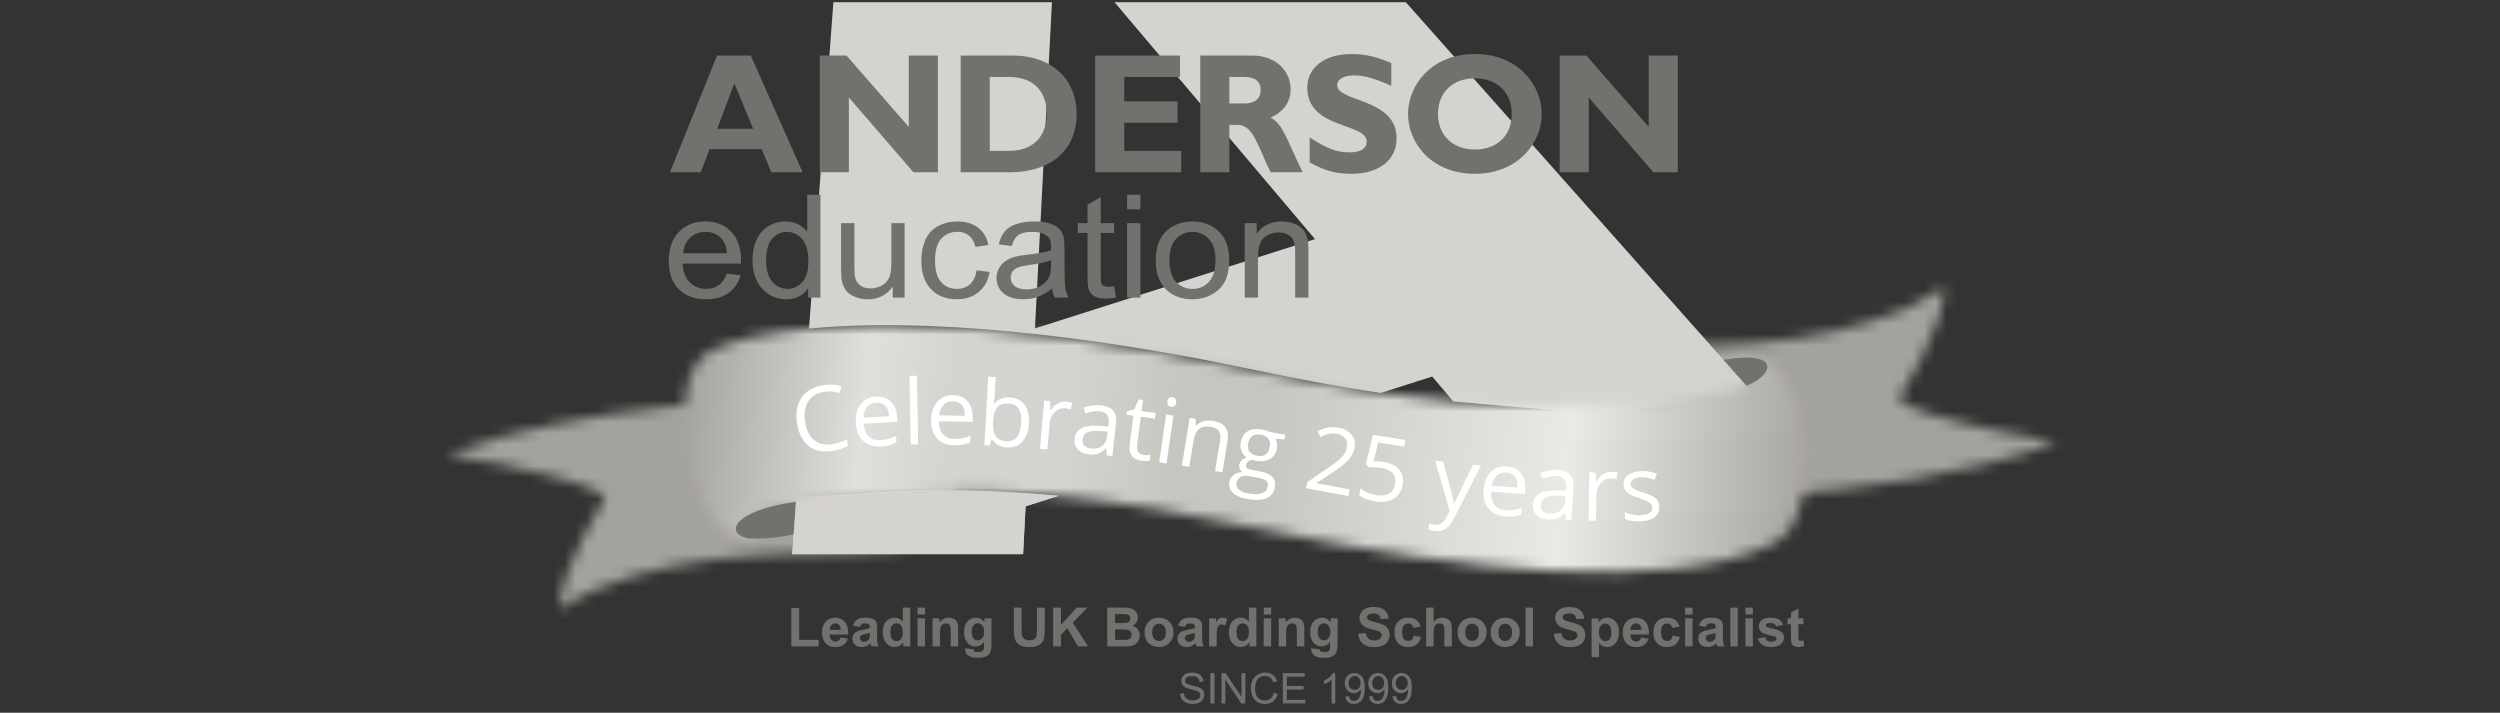 <svg width="228" height="65" viewBox="0 0 228 65" fill="none" xmlns="http://www.w3.org/2000/svg">
<rect x="0" y="0" width="228" height="65" fill="#333333" stroke="none"/>
<mask id="mask0_982_33320" style="mask-type:luminance" maskUnits="userSpaceOnUse" x="140" y="26" width="48" height="20">
<path d="M151.103 31.386C144.658 30.936 140.912 32.146 140.965 34.93C141.017 37.715 141.556 43.427 147.359 45.495C147.359 45.495 171.089 46.433 187.593 40.332C172.414 37.696 173.212 36.223 173.212 36.223C173.212 36.223 177.322 29.879 177.305 26.214C169.586 31.421 156.919 31.789 151.105 31.384" fill="white"/>
</mask>
<g mask="url(#mask0_982_33320)">
<path d="M135.102 27.418L184.818 17.138L193.404 45.233L143.688 55.515L135.102 27.418Z" fill="#A4A29C"/>
</g>
<mask id="mask1_982_33320" style="mask-type:luminance" maskUnits="userSpaceOnUse" x="40" y="36" width="48" height="20">
<path d="M40.773 41.425C55.952 44.061 55.153 45.534 55.153 45.534C55.153 45.534 51.044 51.878 51.061 55.543C58.779 50.336 71.69 50.513 77.293 50.39C83.752 50.249 87.452 49.612 87.399 46.827C87.347 44.042 86.808 38.33 81.004 36.263C81.004 36.263 79.691 36.21 77.468 36.21C70.241 36.21 53.392 36.758 40.77 41.425" fill="white"/>
</mask>
<g mask="url(#mask1_982_33320)">
<path d="M35.602 37.205L85.054 27.706L92.622 54.551L43.17 64.049L35.602 37.205Z" fill="#A4A29C"/>
</g>
<path d="M159.276 35.174L128.209 0.2H101.644L119.927 21.808L94.388 29.954L95.939 0.2H76.005L73.781 29.972C84.372 28.913 99.257 30.57 113.208 33.489C117.947 34.481 122.06 35.267 125.931 35.835L130.622 34.34L132.539 36.608C137.883 37.056 143.258 37.802 149.685 37.293C155.329 36.846 158.873 36.502 159.941 35.926L159.274 35.176L159.276 35.174Z" fill="#D4D3CF"/>
<path d="M78.77 45.01C76.129 45.22 74.113 45.144 72.616 45.4L72.59 45.763C72.677 45.751 72.766 45.74 72.855 45.729C78.642 45.023 84.562 44.858 87.269 44.832C87.52 45.645 87.743 47.812 86.669 48.701C86.669 48.701 88.541 46.519 85.147 46.089C81.109 45.579 76.89 47.821 72.376 48.74L72.246 50.538H93.303L93.531 46.171L96.533 45.214C90.945 44.704 85.482 44.477 78.77 45.01Z" fill="#D9CDDD"/>
<mask id="mask2_982_33320" style="mask-type:luminance" maskUnits="userSpaceOnUse" x="62" y="29" width="103" height="24">
<path d="M73.784 29.973C69.882 30.363 67.247 30.825 64.775 32.025C62.479 33.381 62.559 36.142 62.486 36.931C61.974 42.478 64.452 47.332 66.467 48.636C67.052 49.016 68.42 49.211 69.005 49.112L69.04 47.949C68.264 47.366 68.717 46.599 72.594 45.935C74.089 45.679 76.095 45.438 78.739 45.23C85.453 44.698 90.951 44.706 96.539 45.217C102.201 45.733 107.954 46.766 115.156 48.272C133.898 52.194 152.012 53.961 161.223 49.816C161.689 49.606 162.967 49.038 163.641 47.553C166.023 43.088 165.222 30.457 157.342 32.96L157.466 33.101C159.032 33.446 160.476 34.171 159.084 34.921L159.304 35.169C157.918 35.65 155.196 36.096 149.629 36.538C143.203 37.047 137.889 37.06 132.546 36.614C130.374 36.432 128.197 36.173 125.938 35.843C122.067 35.274 117.954 34.489 113.215 33.497C102.142 31.18 90.479 29.659 80.846 29.659C78.34 29.659 75.973 29.761 73.788 29.98" fill="white"/>
</mask>
<g mask="url(#mask2_982_33320)">
<path d="M63.073 19.016L59.488 53.703L164.921 64.599L168.506 29.912L63.073 19.016Z" fill="url(#paint0_linear_982_33320)"/>
</g>
<path d="M75.168 35.735C74.517 35.832 74.036 36.12 73.724 36.601C73.41 37.082 73.31 37.693 73.418 38.435C73.531 39.196 73.798 39.759 74.222 40.12C74.645 40.482 75.194 40.614 75.864 40.513C76.276 40.452 76.735 40.311 77.243 40.086L77.33 40.679C76.942 40.89 76.447 41.041 75.847 41.13C74.976 41.258 74.266 41.097 73.717 40.647C73.167 40.197 72.821 39.492 72.68 38.533C72.591 37.933 72.628 37.391 72.79 36.906C72.951 36.421 73.228 36.025 73.622 35.717C74.016 35.408 74.504 35.212 75.086 35.126C75.706 35.035 76.263 35.067 76.76 35.221L76.555 35.845C76.078 35.704 75.615 35.667 75.168 35.732" fill="white"/>
<path d="M80.328 40.721C79.667 40.762 79.133 40.595 78.727 40.222C78.32 39.848 78.097 39.31 78.054 38.605C78.011 37.896 78.155 37.322 78.483 36.882C78.812 36.443 79.277 36.205 79.875 36.168C80.436 36.135 80.889 36.289 81.238 36.633C81.588 36.976 81.779 37.444 81.814 38.039L81.84 38.461L78.76 38.646C78.805 39.163 78.961 39.547 79.228 39.8C79.496 40.053 79.858 40.166 80.315 40.138C80.796 40.108 81.266 39.98 81.725 39.754L81.76 40.348C81.528 40.465 81.305 40.55 81.095 40.608C80.885 40.666 80.629 40.703 80.326 40.721M79.903 36.726C79.544 36.748 79.264 36.88 79.065 37.123C78.866 37.367 78.758 37.693 78.745 38.102L81.082 37.961C81.056 37.541 80.943 37.223 80.739 37.012C80.534 36.8 80.256 36.705 79.903 36.726Z" fill="white"/>
<path d="M83.623 34.263L82.945 34.275L83.057 40.536L83.735 40.524L83.623 34.263Z" fill="white"/>
<path d="M87.022 40.612C86.36 40.601 85.84 40.394 85.465 39.989C85.09 39.586 84.906 39.031 84.919 38.325C84.93 37.614 85.117 37.053 85.48 36.64C85.842 36.228 86.323 36.027 86.923 36.036C87.484 36.046 87.924 36.235 88.246 36.603C88.567 36.973 88.721 37.454 88.712 38.05L88.704 38.472L85.619 38.42C85.624 38.938 85.751 39.334 85.998 39.605C86.245 39.878 86.598 40.017 87.055 40.025C87.538 40.032 88.015 39.941 88.491 39.752L88.482 40.348C88.24 40.446 88.012 40.515 87.798 40.556C87.582 40.597 87.324 40.615 87.023 40.61M86.904 36.597C86.544 36.592 86.256 36.701 86.039 36.93C85.821 37.157 85.689 37.474 85.645 37.881L87.986 37.92C87.993 37.498 87.902 37.175 87.716 36.947C87.529 36.72 87.259 36.603 86.904 36.597Z" fill="white"/>
<path d="M92.107 36.248C92.694 36.282 93.139 36.506 93.442 36.919C93.745 37.333 93.875 37.901 93.834 38.624C93.793 39.347 93.597 39.9 93.245 40.281C92.894 40.662 92.428 40.837 91.847 40.803C91.555 40.786 91.293 40.718 91.059 40.599C90.825 40.48 90.632 40.305 90.481 40.075L90.433 40.071L90.258 40.63L89.773 40.602L90.132 34.35L90.81 34.389L90.723 35.908C90.702 36.248 90.674 36.553 90.637 36.822H90.671C91.011 36.402 91.492 36.209 92.112 36.246M91.977 36.8C91.514 36.774 91.174 36.885 90.955 37.134C90.736 37.383 90.609 37.818 90.574 38.437C90.539 39.055 90.619 39.505 90.812 39.783C91.007 40.062 91.334 40.214 91.796 40.24C92.213 40.264 92.532 40.133 92.753 39.846C92.974 39.559 93.1 39.137 93.132 38.576C93.165 38.002 93.088 37.569 92.9 37.275C92.712 36.982 92.404 36.824 91.978 36.8" fill="white"/>
<path d="M97.268 36.633C97.467 36.649 97.643 36.681 97.797 36.727L97.651 37.337C97.469 37.281 97.309 37.246 97.168 37.234C96.807 37.203 96.486 37.32 96.204 37.587C95.921 37.853 95.763 38.202 95.724 38.633L95.52 40.991L94.844 40.931L95.225 36.536L95.782 36.584L95.789 37.405L95.823 37.409C96.012 37.138 96.231 36.934 96.478 36.8C96.726 36.664 96.989 36.61 97.268 36.635" fill="white"/>
<path d="M100.951 41.539L100.886 40.9L100.852 40.896C100.599 41.147 100.358 41.306 100.126 41.381C99.894 41.453 99.613 41.472 99.282 41.435C98.84 41.386 98.508 41.234 98.281 40.983C98.056 40.731 97.965 40.398 98.012 39.986C98.11 39.1 98.881 38.717 100.323 38.834L101.081 38.893L101.11 38.622C101.149 38.279 101.101 38.017 100.969 37.834C100.837 37.654 100.607 37.545 100.276 37.508C99.905 37.467 99.474 37.532 98.98 37.703L98.829 37.171C99.061 37.078 99.312 37.013 99.582 36.976C99.851 36.939 100.117 36.934 100.378 36.963C100.91 37.023 101.289 37.182 101.519 37.443C101.749 37.703 101.835 38.089 101.779 38.602L101.447 41.594L100.947 41.539H100.951ZM99.481 40.901C99.901 40.948 100.243 40.872 100.508 40.671C100.774 40.471 100.928 40.168 100.975 39.759L101.019 39.363L100.341 39.317C99.803 39.276 99.407 39.315 99.154 39.434C98.902 39.553 98.757 39.767 98.723 40.073C98.697 40.313 98.749 40.504 98.883 40.645C99.017 40.786 99.216 40.872 99.481 40.901Z" fill="white"/>
<path d="M104.306 41.492C104.425 41.507 104.54 41.514 104.653 41.513C104.767 41.511 104.856 41.503 104.925 41.494L104.858 42.001C104.78 42.025 104.668 42.04 104.525 42.044C104.38 42.048 104.252 42.044 104.137 42.027C103.279 41.914 102.907 41.41 103.026 40.521L103.37 37.918L102.734 37.834L102.777 37.515L103.45 37.324L103.856 36.428L104.245 36.48L104.111 37.495L105.4 37.665L105.331 38.18L104.044 38.009L103.702 40.582C103.667 40.846 103.702 41.056 103.812 41.214C103.92 41.371 104.085 41.464 104.306 41.494" fill="white"/>
<path d="M106.385 42.265L105.715 42.167L106.35 37.801L107.021 37.9L106.385 42.265ZM106.467 36.61C106.489 36.46 106.543 36.354 106.629 36.294C106.714 36.235 106.815 36.213 106.928 36.23C107.036 36.244 107.123 36.294 107.192 36.378C107.259 36.462 107.283 36.577 107.26 36.725C107.238 36.874 107.184 36.98 107.095 37.041C107.006 37.103 106.907 37.125 106.8 37.11C106.686 37.093 106.597 37.043 106.532 36.96C106.467 36.876 106.445 36.759 106.467 36.61Z" fill="white"/>
<path d="M110.811 42.964L111.274 40.147C111.332 39.792 111.294 39.514 111.159 39.313C111.023 39.111 110.782 38.983 110.433 38.925C109.97 38.849 109.611 38.917 109.355 39.127C109.099 39.339 108.926 39.727 108.833 40.294L108.458 42.577L107.789 42.468L108.502 38.115L109.047 38.204L109.058 38.817L109.089 38.823C109.262 38.631 109.481 38.496 109.747 38.42C110.015 38.342 110.299 38.329 110.603 38.379C111.137 38.466 111.516 38.657 111.742 38.955C111.969 39.252 112.038 39.677 111.947 40.235L111.48 43.075L110.811 42.965V42.964Z" fill="white"/>
<path d="M117.234 39.653L117.156 40.069L116.322 40.012C116.38 40.118 116.424 40.251 116.456 40.411C116.487 40.571 116.485 40.745 116.45 40.931C116.37 41.357 116.16 41.667 115.817 41.866C115.475 42.065 115.046 42.115 114.533 42.018C114.401 41.994 114.28 41.96 114.169 41.918C113.857 42.012 113.68 42.172 113.638 42.395C113.615 42.514 113.649 42.611 113.736 42.687C113.825 42.763 113.989 42.822 114.23 42.867L115.009 43.014C115.486 43.103 115.833 43.27 116.051 43.517C116.27 43.762 116.344 44.074 116.272 44.452C116.183 44.931 115.917 45.261 115.479 45.44C115.04 45.618 114.446 45.637 113.697 45.497C113.121 45.39 112.698 45.2 112.425 44.931C112.151 44.661 112.053 44.334 112.124 43.948C112.174 43.684 112.302 43.473 112.508 43.313C112.716 43.153 112.982 43.068 113.305 43.056C113.203 42.986 113.123 42.889 113.065 42.77C113.01 42.651 112.993 42.521 113.021 42.38C113.051 42.222 113.119 42.092 113.227 41.988C113.335 41.886 113.493 41.797 113.697 41.721C113.487 41.585 113.331 41.394 113.229 41.145C113.127 40.896 113.103 40.63 113.156 40.344C113.246 39.869 113.459 39.531 113.796 39.328C114.134 39.126 114.566 39.074 115.098 39.172C115.328 39.215 115.531 39.28 115.705 39.367L117.227 39.653H117.234ZM112.774 44.058C112.729 44.292 112.796 44.489 112.974 44.648C113.153 44.808 113.43 44.922 113.805 44.992C114.364 45.098 114.795 45.092 115.094 44.977C115.395 44.862 115.571 44.665 115.623 44.383C115.668 44.149 115.623 43.972 115.493 43.853C115.363 43.734 115.094 43.638 114.687 43.562L113.888 43.411C113.586 43.354 113.337 43.382 113.142 43.493C112.947 43.605 112.824 43.792 112.774 44.06M113.825 40.452C113.768 40.755 113.812 41.002 113.957 41.19C114.102 41.377 114.331 41.502 114.641 41.559C115.291 41.682 115.675 41.431 115.792 40.809C115.915 40.157 115.646 39.77 114.988 39.646C114.674 39.586 114.418 39.625 114.219 39.759C114.018 39.893 113.888 40.125 113.827 40.452" fill="white"/>
<path d="M122.983 45.243L119.121 44.533L119.225 43.967L121.055 42.72C121.612 42.337 121.986 42.059 122.173 41.886C122.361 41.713 122.509 41.539 122.619 41.362C122.729 41.186 122.805 40.989 122.844 40.77C122.901 40.461 122.851 40.199 122.693 39.982C122.535 39.767 122.288 39.627 121.952 39.566C121.709 39.521 121.469 39.518 121.237 39.557C121.005 39.596 120.734 39.694 120.429 39.854L120.158 39.341C120.78 38.997 121.412 38.884 122.049 39.001C122.6 39.103 123.007 39.321 123.269 39.657C123.531 39.993 123.62 40.396 123.533 40.866C123.466 41.232 123.293 41.576 123.018 41.897C122.744 42.219 122.268 42.599 121.594 43.043L120.08 44.047L120.074 44.078L123.096 44.634L122.985 45.243H122.983Z" fill="white"/>
<path d="M126.209 42.133C126.829 42.233 127.296 42.462 127.602 42.822C127.911 43.183 128.022 43.627 127.937 44.154C127.84 44.756 127.571 45.196 127.127 45.475C126.683 45.754 126.12 45.839 125.436 45.73C124.771 45.624 124.281 45.438 123.965 45.172L124.067 44.537C124.236 44.686 124.455 44.818 124.725 44.929C124.994 45.04 125.263 45.118 125.536 45.163C126.01 45.239 126.395 45.187 126.694 45.011C126.991 44.832 127.173 44.535 127.24 44.119C127.37 43.307 126.93 42.822 125.921 42.661C125.665 42.62 125.317 42.603 124.877 42.612L124.565 42.337L125.222 39.655L128.156 40.125L128.059 40.733L125.698 40.355L125.269 42.075C125.588 42.064 125.901 42.083 126.207 42.131" fill="white"/>
<path d="M130.89 42.007L131.613 42.083L132.323 44.687C132.477 45.282 132.566 45.707 132.59 45.967L132.622 45.971C132.672 45.839 132.77 45.614 132.917 45.297C133.064 44.979 133.539 44.004 134.342 42.373L135.065 42.449L132.622 47.242C132.38 47.715 132.122 48.042 131.845 48.223C131.57 48.403 131.249 48.473 130.879 48.434C130.673 48.412 130.472 48.367 130.277 48.302L130.333 47.769C130.478 47.818 130.643 47.851 130.827 47.87C131.29 47.918 131.648 47.697 131.901 47.206L132.215 46.608L130.885 42.007H130.89Z" fill="white"/>
<path d="M137.27 47.1C136.611 47.05 136.104 46.814 135.753 46.389C135.401 45.964 135.251 45.401 135.303 44.697C135.357 43.987 135.576 43.437 135.962 43.047C136.349 42.657 136.841 42.484 137.437 42.529C137.997 42.572 138.426 42.785 138.725 43.173C139.024 43.56 139.15 44.05 139.106 44.645L139.074 45.066L135.998 44.836C135.972 45.354 136.076 45.756 136.306 46.042C136.536 46.328 136.882 46.489 137.337 46.523C137.818 46.558 138.301 46.495 138.786 46.333L138.742 46.928C138.494 47.011 138.262 47.067 138.047 47.095C137.829 47.123 137.571 47.127 137.27 47.102M137.389 43.086C137.031 43.058 136.735 43.153 136.505 43.367C136.275 43.58 136.124 43.891 136.055 44.294L138.39 44.468C138.422 44.048 138.351 43.72 138.177 43.482C138.004 43.244 137.74 43.112 137.387 43.086" fill="white"/>
<path d="M142.816 47.401L142.719 46.766H142.686C142.446 47.026 142.212 47.201 141.985 47.285C141.759 47.368 141.478 47.401 141.146 47.381C140.702 47.355 140.362 47.221 140.124 46.982C139.886 46.742 139.779 46.413 139.805 45.999C139.858 45.109 140.607 44.688 142.054 44.73L142.814 44.751L142.831 44.478C142.851 44.132 142.792 43.872 142.651 43.699C142.509 43.525 142.273 43.428 141.941 43.409C141.567 43.387 141.14 43.474 140.655 43.671L140.477 43.149C140.704 43.045 140.951 42.967 141.218 42.915C141.484 42.863 141.75 42.846 142.013 42.861C142.546 42.893 142.935 43.034 143.178 43.281C143.421 43.53 143.527 43.911 143.496 44.425L143.316 47.431L142.814 47.401H142.816ZM141.315 46.839C141.737 46.865 142.075 46.77 142.329 46.556C142.584 46.343 142.723 46.031 142.747 45.622L142.771 45.224L142.093 45.211C141.554 45.198 141.161 45.258 140.914 45.39C140.667 45.522 140.535 45.741 140.516 46.049C140.501 46.291 140.564 46.478 140.706 46.612C140.847 46.748 141.049 46.822 141.317 46.839" fill="white"/>
<path d="M146.985 43.027C147.184 43.031 147.362 43.049 147.52 43.084L147.416 43.703C147.232 43.66 147.069 43.636 146.928 43.634C146.565 43.629 146.253 43.768 145.991 44.054C145.729 44.34 145.594 44.699 145.588 45.13L145.549 47.496L144.871 47.485L144.944 43.075L145.503 43.084L145.568 43.902H145.601C145.772 43.617 145.976 43.4 146.212 43.248C146.448 43.096 146.708 43.023 146.989 43.027" fill="white"/>
<path d="M151.326 46.192C151.343 46.603 151.2 46.924 150.899 47.16C150.598 47.396 150.167 47.524 149.606 47.546C149.011 47.571 148.545 47.496 148.207 47.325L148.183 46.707C148.402 46.805 148.636 46.881 148.885 46.932C149.134 46.984 149.372 47.004 149.602 46.995C149.955 46.98 150.226 46.915 150.412 46.794C150.598 46.675 150.687 46.502 150.678 46.274C150.67 46.103 150.589 45.958 150.432 45.843C150.276 45.728 149.975 45.594 149.532 45.445C149.108 45.31 148.807 45.187 148.627 45.081C148.447 44.974 148.311 44.851 148.22 44.71C148.129 44.569 148.079 44.398 148.071 44.195C148.057 43.837 148.194 43.547 148.482 43.328C148.77 43.108 149.173 42.988 149.691 42.967C150.172 42.949 150.648 43.025 151.116 43.2L150.897 43.751C150.44 43.588 150.029 43.512 149.665 43.526C149.344 43.539 149.104 43.599 148.945 43.705C148.785 43.811 148.709 43.95 148.716 44.125C148.722 44.243 148.755 44.342 148.82 44.422C148.885 44.502 148.987 44.578 149.125 44.647C149.264 44.715 149.53 44.814 149.922 44.94C150.46 45.109 150.826 45.288 151.021 45.471C151.215 45.657 151.319 45.897 151.33 46.188" fill="white"/>
<path d="M157.18 32.812L159.279 35.175C161.744 34.225 162.546 31.922 157.18 32.812Z" fill="#73716D"/>
<path d="M68.308 49.107C69.692 49.17 71.048 49.012 72.378 48.743L72.592 45.765C66.874 46.525 65.962 48.706 68.308 49.107Z" fill="#73716D"/>
<path d="M87.275 44.84C87.275 44.84 87.275 44.834 87.273 44.832C84.566 44.858 78.648 45.024 72.859 45.73C72.77 45.741 72.681 45.752 72.594 45.763L72.38 48.741V48.746L72.25 50.545H93.306L93.535 46.177L96.537 45.221C93.494 44.942 90.475 44.814 87.275 44.84Z" fill="#D4D3CF"/>
<path d="M72.172 58.953V55.443H72.885V58.356H74.661V58.953H72.172Z" fill="#73716D"/>
<path d="M76.65 58.137L77.326 58.25C77.239 58.497 77.101 58.687 76.916 58.817C76.728 58.947 76.494 59.012 76.212 59.012C75.766 59.012 75.437 58.867 75.221 58.575C75.052 58.341 74.969 58.048 74.969 57.693C74.969 57.267 75.08 56.935 75.301 56.695C75.522 56.456 75.805 56.335 76.143 56.335C76.524 56.335 76.825 56.461 77.046 56.712C77.267 56.963 77.371 57.349 77.361 57.869H75.663C75.669 58.07 75.723 58.226 75.827 58.339C75.931 58.451 76.061 58.507 76.217 58.507C76.323 58.507 76.412 58.477 76.485 58.419C76.557 58.362 76.611 58.269 76.648 58.139M76.689 57.451C76.683 57.255 76.633 57.106 76.537 57.004C76.44 56.902 76.323 56.851 76.184 56.851C76.035 56.851 75.914 56.905 75.818 57.013C75.721 57.121 75.675 57.267 75.675 57.451H76.687H76.689Z" fill="#73716D"/>
<path d="M78.422 57.171L77.807 57.059C77.876 56.812 77.995 56.628 78.164 56.51C78.333 56.391 78.584 56.331 78.916 56.331C79.219 56.331 79.444 56.367 79.592 56.439C79.741 56.511 79.845 56.6 79.904 56.712C79.964 56.822 79.995 57.024 79.995 57.319L79.988 58.111C79.988 58.336 79.999 58.503 80.021 58.609C80.044 58.716 80.085 58.83 80.144 58.952H79.473C79.457 58.908 79.434 58.841 79.408 58.752C79.397 58.711 79.39 58.685 79.384 58.672C79.269 58.785 79.144 58.869 79.013 58.925C78.881 58.98 78.74 59.008 78.591 59.008C78.327 59.008 78.119 58.936 77.967 58.793C77.814 58.65 77.738 58.469 77.738 58.25C77.738 58.105 77.774 57.977 77.842 57.864C77.911 57.75 78.008 57.663 78.132 57.604C78.257 57.542 78.437 57.49 78.671 57.446C78.989 57.386 79.208 57.331 79.33 57.279V57.212C79.33 57.082 79.299 56.989 79.234 56.933C79.169 56.877 79.048 56.849 78.87 56.849C78.749 56.849 78.654 56.874 78.587 56.92C78.52 56.968 78.465 57.05 78.424 57.169M79.33 57.721C79.243 57.75 79.106 57.784 78.918 57.825C78.73 57.866 78.606 57.905 78.548 57.944C78.459 58.007 78.416 58.087 78.416 58.183C78.416 58.28 78.452 58.36 78.522 58.43C78.593 58.499 78.684 58.534 78.792 58.534C78.914 58.534 79.031 58.493 79.141 58.414C79.222 58.352 79.276 58.278 79.302 58.189C79.319 58.131 79.328 58.022 79.328 57.858V57.723L79.33 57.721Z" fill="#73716D"/>
<path d="M83.014 58.952H82.384V58.575C82.28 58.722 82.156 58.83 82.015 58.902C81.871 58.975 81.728 59.01 81.584 59.01C81.29 59.01 81.037 58.891 80.828 58.653C80.618 58.416 80.512 58.085 80.512 57.661C80.512 57.238 80.614 56.896 80.818 56.671C81.023 56.445 81.281 56.331 81.593 56.331C81.879 56.331 82.126 56.45 82.336 56.688V55.414H83.014V58.95V58.952ZM81.205 57.615C81.205 57.888 81.242 58.087 81.318 58.209C81.427 58.386 81.58 58.475 81.777 58.475C81.933 58.475 82.065 58.408 82.174 58.276C82.284 58.144 82.338 57.946 82.338 57.682C82.338 57.388 82.284 57.176 82.178 57.047C82.072 56.916 81.936 56.851 81.771 56.851C81.606 56.851 81.476 56.915 81.366 57.043C81.258 57.171 81.203 57.362 81.203 57.615" fill="#73716D"/>
<path d="M83.68 55.415H84.358V56.043H83.68V55.415ZM83.68 56.389H84.358V58.95H83.68V56.389Z" fill="#73716D"/>
<path d="M87.382 58.952H86.704V57.645C86.704 57.368 86.689 57.19 86.661 57.108C86.632 57.026 86.585 56.963 86.52 56.918C86.455 56.874 86.377 56.851 86.284 56.851C86.167 56.851 86.061 56.883 85.968 56.948C85.875 57.013 85.81 57.099 85.777 57.204C85.742 57.31 85.725 57.507 85.725 57.793V58.954H85.047V56.392H85.677V56.77C85.9 56.48 86.182 56.335 86.522 56.335C86.671 56.335 86.808 56.361 86.932 56.417C87.057 56.471 87.15 56.539 87.213 56.623C87.276 56.706 87.321 56.801 87.345 56.907C87.369 57.013 87.382 57.165 87.382 57.362V58.954V58.952Z" fill="#73716D"/>
<path d="M88.009 59.121L88.784 59.216C88.797 59.307 88.827 59.368 88.873 59.402C88.938 59.45 89.038 59.474 89.178 59.474C89.354 59.474 89.488 59.448 89.575 59.394C89.635 59.359 89.679 59.301 89.711 59.224C89.731 59.168 89.742 59.064 89.742 58.911V58.538C89.54 58.815 89.284 58.952 88.975 58.952C88.632 58.952 88.358 58.807 88.158 58.516C88 58.285 87.922 57.999 87.922 57.657C87.922 57.228 88.026 56.9 88.232 56.673C88.438 56.446 88.697 56.333 89.003 56.333C89.309 56.333 89.581 56.472 89.787 56.751V56.391H90.422V58.69C90.422 58.993 90.398 59.218 90.348 59.368C90.298 59.519 90.229 59.636 90.138 59.721C90.047 59.807 89.928 59.874 89.778 59.922C89.627 59.97 89.438 59.995 89.207 59.995C88.773 59.995 88.464 59.92 88.284 59.772C88.102 59.623 88.011 59.433 88.011 59.205C88.011 59.183 88.011 59.155 88.013 59.123M88.615 57.617C88.615 57.888 88.667 58.089 88.773 58.213C88.879 58.339 89.009 58.402 89.163 58.402C89.328 58.402 89.467 58.337 89.583 58.207C89.696 58.077 89.754 57.886 89.754 57.632C89.754 57.377 89.7 57.169 89.59 57.041C89.48 56.913 89.343 56.848 89.176 56.848C89.009 56.848 88.879 56.911 88.775 57.037C88.669 57.163 88.617 57.357 88.617 57.615" fill="#73716D"/>
<path d="M92.463 55.415H93.176V57.331C93.176 57.635 93.185 57.832 93.202 57.921C93.232 58.066 93.306 58.181 93.421 58.271C93.537 58.358 93.694 58.403 93.893 58.403C94.092 58.403 94.248 58.362 94.352 58.278C94.454 58.194 94.517 58.094 94.538 57.973C94.558 57.853 94.569 57.652 94.569 57.373V55.417H95.283V57.275C95.283 57.7 95.264 57.999 95.225 58.174C95.186 58.349 95.115 58.497 95.011 58.618C94.907 58.739 94.768 58.835 94.595 58.906C94.421 58.978 94.194 59.014 93.915 59.014C93.577 59.014 93.321 58.975 93.146 58.897C92.972 58.819 92.834 58.717 92.732 58.592C92.63 58.468 92.565 58.337 92.531 58.2C92.485 57.998 92.461 57.699 92.461 57.303V55.415H92.463Z" fill="#73716D"/>
<path d="M96.047 58.952V55.415H96.76V56.985L98.204 55.415H99.164L97.832 56.792L99.237 58.952H98.313L97.34 57.292L96.76 57.882V58.952H96.047Z" fill="#73716D"/>
<path d="M100.98 55.415H102.394C102.675 55.415 102.883 55.427 103.02 55.451C103.158 55.475 103.28 55.523 103.39 55.597C103.498 55.672 103.589 55.77 103.661 55.893C103.734 56.015 103.769 56.153 103.769 56.307C103.769 56.472 103.724 56.625 103.635 56.762C103.546 56.9 103.425 57.004 103.273 57.074C103.488 57.138 103.654 57.243 103.771 57.396C103.886 57.546 103.943 57.724 103.943 57.929C103.943 58.09 103.906 58.246 103.832 58.399C103.758 58.551 103.655 58.672 103.525 58.763C103.395 58.854 103.236 58.91 103.046 58.93C102.927 58.943 102.639 58.95 102.184 58.954H100.98V55.417V55.415ZM101.694 56.004V56.822H102.162C102.441 56.822 102.613 56.818 102.68 56.81C102.803 56.796 102.899 56.753 102.968 56.684C103.039 56.614 103.074 56.523 103.074 56.407C103.074 56.292 103.044 56.209 102.983 56.14C102.924 56.071 102.833 56.03 102.714 56.015C102.643 56.008 102.439 56.002 102.102 56.002H101.692L101.694 56.004ZM101.694 57.41V58.356H102.355C102.613 58.356 102.775 58.349 102.846 58.334C102.951 58.315 103.039 58.267 103.106 58.193C103.173 58.118 103.206 58.018 103.206 57.892C103.206 57.786 103.18 57.695 103.128 57.622C103.076 57.548 103.002 57.494 102.905 57.461C102.808 57.427 102.597 57.41 102.272 57.41H101.696H101.694Z" fill="#73716D"/>
<path d="M104.383 57.635C104.383 57.41 104.439 57.191 104.55 56.981C104.661 56.771 104.818 56.61 105.022 56.498C105.224 56.387 105.453 56.331 105.704 56.331C106.092 56.331 106.41 56.458 106.657 56.708C106.904 56.959 107.028 57.279 107.028 57.663C107.028 58.048 106.904 58.373 106.653 58.627C106.402 58.882 106.088 59.01 105.709 59.01C105.475 59.01 105.25 58.956 105.037 58.85C104.823 58.744 104.661 58.588 104.55 58.384C104.439 58.179 104.383 57.929 104.383 57.635ZM105.078 57.67C105.078 57.925 105.137 58.12 105.258 58.254C105.379 58.389 105.527 58.456 105.704 58.456C105.88 58.456 106.029 58.389 106.149 58.254C106.27 58.118 106.33 57.923 106.33 57.665C106.33 57.407 106.27 57.221 106.149 57.085C106.031 56.95 105.882 56.883 105.704 56.883C105.525 56.883 105.379 56.95 105.258 57.085C105.137 57.221 105.078 57.414 105.078 57.669" fill="#73716D"/>
<path d="M108.066 57.171L107.452 57.059C107.52 56.812 107.639 56.628 107.808 56.51C107.977 56.391 108.228 56.331 108.561 56.331C108.863 56.331 109.088 56.367 109.237 56.439C109.385 56.511 109.489 56.6 109.549 56.712C109.608 56.822 109.64 57.024 109.64 57.319L109.632 58.111C109.632 58.336 109.644 58.503 109.666 58.609C109.688 58.716 109.729 58.83 109.788 58.952H109.118C109.101 58.908 109.079 58.841 109.053 58.752C109.042 58.711 109.034 58.685 109.029 58.672C108.914 58.785 108.789 58.869 108.657 58.925C108.525 58.98 108.384 59.008 108.235 59.008C107.972 59.008 107.764 58.936 107.611 58.793C107.459 58.65 107.383 58.469 107.383 58.25C107.383 58.105 107.418 57.977 107.487 57.864C107.556 57.75 107.652 57.663 107.777 57.604C107.901 57.542 108.081 57.49 108.315 57.446C108.633 57.386 108.852 57.331 108.975 57.279V57.212C108.975 57.082 108.943 56.989 108.878 56.933C108.813 56.877 108.692 56.849 108.514 56.849C108.393 56.849 108.299 56.874 108.232 56.92C108.165 56.968 108.109 57.05 108.068 57.169M108.973 57.721C108.886 57.75 108.748 57.784 108.561 57.825C108.373 57.866 108.248 57.905 108.191 57.944C108.102 58.007 108.059 58.087 108.059 58.183C108.059 58.28 108.094 58.36 108.165 58.43C108.235 58.499 108.327 58.534 108.434 58.534C108.557 58.534 108.674 58.493 108.783 58.414C108.865 58.352 108.919 58.278 108.945 58.189C108.962 58.131 108.971 58.022 108.971 57.858V57.723L108.973 57.721Z" fill="#73716D"/>
<path d="M110.955 58.952H110.277V56.391H110.907V56.755C111.015 56.582 111.111 56.469 111.197 56.415C111.282 56.361 111.381 56.333 111.49 56.333C111.645 56.333 111.793 56.376 111.936 56.461L111.726 57.052C111.613 56.978 111.505 56.941 111.409 56.941C111.312 56.941 111.234 56.967 111.167 57.019C111.1 57.071 111.05 57.165 111.011 57.303C110.974 57.44 110.955 57.726 110.955 58.161V58.952Z" fill="#73716D"/>
<path d="M114.579 58.952H113.949V58.575C113.845 58.722 113.72 58.83 113.579 58.902C113.436 58.975 113.293 59.01 113.148 59.01C112.855 59.01 112.602 58.891 112.392 58.653C112.182 58.416 112.078 58.085 112.078 57.661C112.078 57.238 112.18 56.896 112.385 56.671C112.589 56.445 112.847 56.331 113.159 56.331C113.445 56.331 113.692 56.45 113.902 56.688V55.414H114.58V58.95L114.579 58.952ZM112.769 57.615C112.769 57.888 112.806 58.087 112.882 58.209C112.992 58.386 113.144 58.475 113.341 58.475C113.497 58.475 113.629 58.408 113.739 58.276C113.848 58.144 113.902 57.946 113.902 57.682C113.902 57.388 113.848 57.176 113.743 57.047C113.637 56.916 113.501 56.851 113.334 56.851C113.167 56.851 113.039 56.915 112.931 57.043C112.823 57.171 112.767 57.362 112.767 57.615" fill="#73716D"/>
<path d="M115.25 55.415H115.928V56.043H115.25V55.415ZM115.25 56.389H115.928V58.95H115.25V56.389Z" fill="#73716D"/>
<path d="M118.952 58.952H118.274V57.645C118.274 57.368 118.259 57.19 118.231 57.108C118.202 57.026 118.155 56.963 118.09 56.918C118.025 56.874 117.947 56.851 117.854 56.851C117.737 56.851 117.631 56.883 117.539 56.948C117.446 57.013 117.381 57.099 117.347 57.204C117.312 57.31 117.295 57.507 117.295 57.793V58.954H116.617V56.392H117.247V56.77C117.47 56.48 117.752 56.335 118.092 56.335C118.241 56.335 118.378 56.361 118.503 56.417C118.627 56.471 118.72 56.539 118.783 56.623C118.846 56.706 118.891 56.801 118.915 56.907C118.939 57.013 118.952 57.165 118.952 57.362V58.954V58.952Z" fill="#73716D"/>
<path d="M119.576 59.121L120.35 59.216C120.363 59.307 120.393 59.368 120.439 59.402C120.504 59.45 120.605 59.474 120.744 59.474C120.921 59.474 121.054 59.448 121.142 59.394C121.201 59.359 121.246 59.301 121.277 59.224C121.298 59.168 121.309 59.064 121.309 58.911V58.538C121.106 58.815 120.85 58.952 120.542 58.952C120.198 58.952 119.925 58.807 119.724 58.516C119.566 58.285 119.488 57.999 119.488 57.657C119.488 57.228 119.592 56.9 119.799 56.673C120.005 56.446 120.263 56.333 120.569 56.333C120.876 56.333 121.147 56.472 121.353 56.751V56.391H121.989V58.69C121.989 58.993 121.965 59.218 121.914 59.368C121.864 59.519 121.795 59.636 121.704 59.721C121.615 59.807 121.495 59.874 121.344 59.922C121.194 59.97 121.004 59.995 120.774 59.995C120.339 59.995 120.031 59.92 119.851 59.772C119.668 59.623 119.577 59.433 119.577 59.205C119.577 59.183 119.577 59.155 119.579 59.123M120.181 57.617C120.181 57.888 120.233 58.089 120.339 58.213C120.445 58.339 120.575 58.402 120.729 58.402C120.895 58.402 121.034 58.337 121.149 58.207C121.262 58.077 121.32 57.886 121.32 57.632C121.32 57.377 121.266 57.169 121.156 57.041C121.047 56.913 120.909 56.848 120.742 56.848C120.575 56.848 120.445 56.911 120.341 57.037C120.235 57.163 120.183 57.357 120.183 57.615" fill="#73716D"/>
<path d="M123.855 57.801L124.55 57.734C124.593 57.968 124.677 58.139 124.805 58.248C124.933 58.358 125.106 58.412 125.323 58.412C125.553 58.412 125.726 58.364 125.843 58.265C125.96 58.168 126.018 58.053 126.018 57.923C126.018 57.84 125.994 57.769 125.943 57.71C125.895 57.65 125.808 57.6 125.687 57.557C125.604 57.528 125.412 57.477 125.115 57.403C124.732 57.308 124.463 57.191 124.309 57.054C124.091 56.859 123.984 56.623 123.984 56.342C123.984 56.162 124.036 55.993 124.138 55.837C124.24 55.681 124.387 55.56 124.58 55.479C124.771 55.397 125.003 55.356 125.277 55.356C125.721 55.356 126.055 55.453 126.28 55.648C126.504 55.843 126.622 56.103 126.633 56.426L125.919 56.458C125.89 56.276 125.823 56.145 125.722 56.066C125.622 55.986 125.472 55.947 125.269 55.947C125.067 55.947 124.899 55.989 124.782 56.075C124.706 56.129 124.669 56.203 124.669 56.294C124.669 56.378 124.704 56.45 124.775 56.51C124.864 56.586 125.083 56.664 125.431 56.745C125.778 56.827 126.035 56.913 126.202 57C126.369 57.087 126.499 57.208 126.592 57.36C126.687 57.513 126.733 57.7 126.733 57.923C126.733 58.126 126.677 58.315 126.564 58.493C126.451 58.67 126.293 58.802 126.087 58.887C125.88 58.973 125.624 59.016 125.317 59.016C124.87 59.016 124.526 58.911 124.286 58.705C124.047 58.499 123.904 58.198 123.857 57.803" fill="#73716D"/>
<path d="M129.561 57.147L128.892 57.267C128.87 57.134 128.818 57.033 128.74 56.967C128.66 56.9 128.558 56.864 128.43 56.864C128.26 56.864 128.127 56.922 128.025 57.039C127.924 57.156 127.874 57.351 127.874 57.624C127.874 57.929 127.926 58.142 128.026 58.269C128.129 58.395 128.266 58.456 128.437 58.456C128.565 58.456 128.671 58.419 128.753 58.347C128.834 58.274 128.892 58.148 128.926 57.97L129.591 58.083C129.522 58.389 129.388 58.62 129.193 58.776C128.996 58.932 128.734 59.01 128.404 59.01C128.028 59.01 127.729 58.891 127.506 58.655C127.283 58.419 127.172 58.092 127.172 57.672C127.172 57.253 127.283 56.92 127.508 56.684C127.731 56.448 128.034 56.331 128.415 56.331C128.727 56.331 128.976 56.398 129.16 56.532C129.343 56.666 129.475 56.87 129.557 57.147" fill="#73716D"/>
<path d="M130.748 55.415V56.716C130.968 56.459 131.228 56.331 131.532 56.331C131.688 56.331 131.83 56.361 131.954 56.419C132.08 56.476 132.173 56.55 132.238 56.64C132.301 56.729 132.346 56.829 132.368 56.939C132.392 57.048 132.404 57.217 132.404 57.448V58.95H131.725V57.596C131.725 57.327 131.712 57.158 131.686 57.086C131.66 57.013 131.616 56.955 131.551 56.913C131.486 56.87 131.404 56.849 131.306 56.849C131.192 56.849 131.092 56.877 131.005 56.931C130.916 56.985 130.852 57.069 130.81 57.178C130.769 57.288 130.748 57.451 130.748 57.667V58.95H130.07V55.414H130.748V55.415Z" fill="#73716D"/>
<path d="M132.934 57.635C132.934 57.41 132.989 57.191 133.101 56.981C133.212 56.771 133.368 56.61 133.573 56.498C133.775 56.387 134.004 56.331 134.254 56.331C134.643 56.331 134.96 56.458 135.207 56.708C135.454 56.959 135.579 57.279 135.579 57.663C135.579 58.048 135.454 58.373 135.204 58.627C134.953 58.882 134.639 59.01 134.26 59.01C134.026 59.01 133.801 58.956 133.587 58.85C133.374 58.744 133.212 58.588 133.101 58.384C132.989 58.179 132.934 57.929 132.934 57.635ZM133.628 57.67C133.628 57.925 133.688 58.12 133.809 58.254C133.929 58.389 134.078 58.456 134.254 58.456C134.431 58.456 134.579 58.389 134.7 58.254C134.821 58.118 134.88 57.923 134.88 57.665C134.88 57.407 134.821 57.221 134.7 57.085C134.581 56.95 134.433 56.883 134.254 56.883C134.076 56.883 133.929 56.95 133.809 57.085C133.688 57.221 133.628 57.414 133.628 57.669" fill="#73716D"/>
<path d="M135.953 57.635C135.953 57.41 136.009 57.191 136.12 56.981C136.232 56.771 136.388 56.61 136.592 56.498C136.795 56.387 137.023 56.331 137.274 56.331C137.662 56.331 137.98 56.458 138.227 56.708C138.474 56.959 138.598 57.279 138.598 57.663C138.598 58.048 138.474 58.373 138.223 58.627C137.972 58.882 137.658 59.01 137.279 59.01C137.045 59.01 136.821 58.956 136.607 58.85C136.393 58.744 136.232 58.588 136.12 58.384C136.009 58.179 135.953 57.929 135.953 57.635ZM136.648 57.67C136.648 57.925 136.707 58.12 136.828 58.254C136.949 58.389 137.097 58.456 137.274 58.456C137.45 58.456 137.599 58.389 137.72 58.254C137.841 58.118 137.9 57.923 137.9 57.665C137.9 57.407 137.841 57.221 137.72 57.085C137.601 56.95 137.452 56.883 137.274 56.883C137.096 56.883 136.949 56.95 136.828 57.085C136.707 57.221 136.648 57.414 136.648 57.669" fill="#73716D"/>
<path d="M139.807 55.415H139.129V58.952H139.807V55.415Z" fill="#73716D"/>
<path d="M141.699 57.801L142.394 57.734C142.437 57.968 142.52 58.139 142.648 58.248C142.777 58.358 142.949 58.412 143.167 58.412C143.397 58.412 143.57 58.364 143.687 58.265C143.804 58.168 143.862 58.053 143.862 57.923C143.862 57.84 143.837 57.769 143.787 57.71C143.739 57.65 143.652 57.6 143.531 57.557C143.447 57.528 143.256 57.477 142.959 57.403C142.576 57.308 142.307 57.191 142.152 57.054C141.935 56.859 141.827 56.623 141.827 56.342C141.827 56.162 141.879 55.993 141.982 55.837C142.084 55.681 142.231 55.56 142.424 55.479C142.615 55.397 142.847 55.356 143.12 55.356C143.564 55.356 143.899 55.453 144.123 55.648C144.348 55.843 144.465 56.103 144.476 56.426L143.763 56.458C143.733 56.276 143.666 56.145 143.566 56.066C143.466 55.986 143.315 55.947 143.113 55.947C142.91 55.947 142.743 55.989 142.626 56.075C142.55 56.129 142.513 56.203 142.513 56.294C142.513 56.378 142.548 56.45 142.619 56.51C142.708 56.586 142.927 56.664 143.275 56.745C143.622 56.827 143.878 56.913 144.045 57C144.213 57.087 144.343 57.208 144.436 57.36C144.53 57.513 144.577 57.7 144.577 57.923C144.577 58.126 144.521 58.315 144.408 58.493C144.294 58.67 144.136 58.802 143.93 58.887C143.724 58.973 143.468 59.016 143.161 59.016C142.713 59.016 142.37 58.911 142.13 58.705C141.891 58.499 141.748 58.198 141.701 57.803" fill="#73716D"/>
<path d="M145.152 56.389H145.784V56.766C145.866 56.638 145.977 56.532 146.116 56.452C146.256 56.372 146.412 56.331 146.583 56.331C146.88 56.331 147.133 56.448 147.341 56.68C147.549 56.914 147.651 57.238 147.651 57.656C147.651 58.074 147.547 58.416 147.337 58.653C147.127 58.891 146.874 59.01 146.577 59.01C146.436 59.01 146.308 58.982 146.193 58.926C146.077 58.871 145.957 58.774 145.83 58.636V59.928H145.152V56.391V56.389ZM145.823 57.628C145.823 57.916 145.881 58.129 145.994 58.267C146.107 58.404 146.246 58.473 146.412 58.473C146.577 58.473 146.7 58.41 146.806 58.284C146.91 58.157 146.962 57.951 146.962 57.663C146.962 57.394 146.908 57.195 146.8 57.065C146.692 56.935 146.559 56.87 146.399 56.87C146.239 56.87 146.096 56.933 145.986 57.061C145.877 57.189 145.823 57.379 145.823 57.63" fill="#73716D"/>
<path d="M149.673 58.137L150.35 58.25C150.262 58.497 150.125 58.687 149.939 58.817C149.751 58.947 149.517 59.012 149.235 59.012C148.789 59.012 148.46 58.867 148.245 58.575C148.076 58.341 147.992 58.048 147.992 57.693C147.992 57.267 148.104 56.935 148.325 56.695C148.546 56.456 148.828 56.335 149.166 56.335C149.547 56.335 149.848 56.461 150.069 56.712C150.29 56.963 150.394 57.349 150.385 57.869H148.687C148.693 58.07 148.746 58.226 148.85 58.339C148.954 58.451 149.084 58.507 149.241 58.507C149.346 58.507 149.436 58.477 149.508 58.419C149.58 58.362 149.634 58.269 149.672 58.139M149.712 57.451C149.707 57.255 149.657 57.106 149.56 57.004C149.463 56.902 149.346 56.851 149.207 56.851C149.058 56.851 148.938 56.905 148.841 57.013C148.745 57.121 148.696 57.267 148.698 57.451H149.711H149.712Z" fill="#73716D"/>
<path d="M153.172 57.147L152.503 57.267C152.481 57.134 152.429 57.033 152.351 56.967C152.271 56.9 152.169 56.864 152.041 56.864C151.872 56.864 151.738 56.922 151.636 57.039C151.536 57.156 151.485 57.351 151.485 57.624C151.485 57.929 151.538 58.142 151.638 58.269C151.74 58.395 151.877 58.456 152.048 58.456C152.177 58.456 152.282 58.419 152.364 58.347C152.446 58.274 152.503 58.148 152.539 57.97L153.204 58.083C153.135 58.389 153.001 58.62 152.806 58.776C152.609 58.932 152.347 59.01 152.017 59.01C151.642 59.01 151.342 58.891 151.12 58.655C150.897 58.419 150.785 58.092 150.785 57.672C150.785 57.253 150.897 56.92 151.121 56.684C151.344 56.448 151.647 56.331 152.028 56.331C152.34 56.331 152.589 56.398 152.773 56.532C152.957 56.666 153.089 56.87 153.17 57.147" fill="#73716D"/>
<path d="M153.684 55.415H154.362V56.043H153.684V55.415ZM153.684 56.389H154.362V58.95H153.684V56.389Z" fill="#73716D"/>
<path d="M155.563 57.171L154.948 57.059C155.016 56.812 155.135 56.628 155.304 56.51C155.473 56.391 155.724 56.331 156.057 56.331C156.359 56.331 156.584 56.367 156.733 56.439C156.881 56.511 156.985 56.6 157.045 56.712C157.104 56.822 157.136 57.024 157.136 57.319L157.129 58.111C157.129 58.336 157.14 58.503 157.162 58.609C157.184 58.716 157.225 58.83 157.285 58.952H156.614C156.597 58.908 156.575 58.841 156.549 58.752C156.538 58.711 156.53 58.685 156.525 58.672C156.41 58.785 156.285 58.869 156.153 58.925C156.021 58.98 155.88 59.008 155.732 59.008C155.468 59.008 155.26 58.936 155.107 58.793C154.955 58.65 154.879 58.469 154.879 58.25C154.879 58.105 154.914 57.977 154.983 57.864C155.052 57.75 155.148 57.663 155.273 57.604C155.397 57.542 155.577 57.49 155.811 57.446C156.129 57.386 156.348 57.331 156.471 57.279V57.212C156.471 57.082 156.439 56.989 156.374 56.933C156.309 56.877 156.189 56.849 156.01 56.849C155.889 56.849 155.795 56.874 155.728 56.92C155.661 56.968 155.605 57.05 155.564 57.169M156.471 57.721C156.384 57.75 156.246 57.784 156.059 57.825C155.871 57.866 155.748 57.905 155.689 57.944C155.6 58.007 155.557 58.087 155.557 58.183C155.557 58.28 155.592 58.36 155.663 58.43C155.733 58.499 155.824 58.534 155.932 58.534C156.055 58.534 156.172 58.493 156.281 58.414C156.363 58.352 156.417 58.278 156.443 58.189C156.46 58.131 156.469 58.022 156.469 57.858V57.723L156.471 57.721Z" fill="#73716D"/>
<path d="M158.483 55.415H157.805V58.952H158.483V55.415Z" fill="#73716D"/>
<path d="M159.18 55.415H159.858V56.043H159.18V55.415ZM159.18 56.389H159.858V58.95H159.18V56.389Z" fill="#73716D"/>
<path d="M160.31 58.22L160.99 58.116C161.02 58.248 161.078 58.349 161.167 58.417C161.256 58.486 161.379 58.52 161.538 58.52C161.713 58.52 161.845 58.488 161.934 58.423C161.993 58.378 162.023 58.317 162.023 58.243C162.023 58.191 162.006 58.148 161.975 58.114C161.941 58.083 161.865 58.053 161.748 58.025C161.202 57.905 160.855 57.795 160.708 57.695C160.506 57.557 160.403 57.364 160.403 57.119C160.403 56.898 160.491 56.71 160.667 56.56C160.842 56.409 161.115 56.333 161.483 56.333C161.85 56.333 162.094 56.391 162.265 56.504C162.436 56.617 162.553 56.786 162.618 57.011L161.979 57.13C161.951 57.03 161.899 56.953 161.823 56.901C161.746 56.848 161.637 56.822 161.496 56.822C161.317 56.822 161.189 56.846 161.111 56.896C161.059 56.931 161.033 56.978 161.033 57.033C161.033 57.082 161.055 57.123 161.1 57.156C161.161 57.2 161.373 57.264 161.733 57.347C162.094 57.429 162.346 57.529 162.489 57.648C162.631 57.769 162.701 57.936 162.701 58.152C162.701 58.386 162.603 58.588 162.408 58.757C162.211 58.926 161.921 59.01 161.537 59.01C161.187 59.01 160.91 58.939 160.708 58.798C160.504 58.657 160.372 58.464 160.309 58.222" fill="#73716D"/>
<path d="M164.476 56.389V56.929H164.014V57.962C164.014 58.172 164.017 58.293 164.027 58.328C164.036 58.364 164.056 58.392 164.086 58.414C164.118 58.436 164.155 58.447 164.201 58.447C164.264 58.447 164.355 58.425 164.474 58.382L164.532 58.908C164.374 58.975 164.196 59.01 163.997 59.01C163.874 59.01 163.765 58.99 163.666 58.949C163.568 58.908 163.495 58.854 163.451 58.789C163.404 58.724 163.373 58.637 163.356 58.525C163.341 58.447 163.334 58.287 163.334 58.048V56.931H163.023V56.391H163.334V55.882L164.014 55.486V56.391H164.476V56.389Z" fill="#73716D"/>
<path d="M107.625 63.264L107.971 63.234C107.987 63.372 108.024 63.487 108.084 63.574C108.143 63.663 108.236 63.734 108.362 63.79C108.489 63.844 108.63 63.871 108.788 63.871C108.927 63.871 109.05 63.851 109.158 63.808C109.265 63.767 109.343 63.71 109.395 63.637C109.447 63.565 109.473 63.487 109.473 63.401C109.473 63.316 109.447 63.238 109.397 63.175C109.347 63.11 109.263 63.056 109.148 63.011C109.074 62.982 108.911 62.937 108.656 62.876C108.402 62.815 108.223 62.757 108.123 62.703C107.991 62.634 107.893 62.549 107.827 62.445C107.762 62.343 107.731 62.227 107.731 62.101C107.731 61.962 107.77 61.832 107.85 61.709C107.93 61.588 108.045 61.495 108.197 61.432C108.349 61.369 108.519 61.338 108.704 61.338C108.909 61.338 109.091 61.371 109.247 61.436C109.403 61.501 109.524 61.6 109.607 61.728C109.691 61.856 109.737 62.001 109.743 62.164L109.392 62.19C109.373 62.016 109.308 61.884 109.2 61.795C109.091 61.706 108.931 61.661 108.717 61.661C108.504 61.661 108.335 61.702 108.234 61.782C108.134 61.863 108.082 61.96 108.082 62.075C108.082 62.174 108.117 62.255 108.19 62.32C108.26 62.385 108.444 62.45 108.741 62.517C109.039 62.584 109.243 62.644 109.354 62.694C109.516 62.768 109.635 62.863 109.711 62.976C109.787 63.089 109.826 63.221 109.826 63.37C109.826 63.519 109.784 63.656 109.7 63.786C109.616 63.916 109.494 64.018 109.338 64.091C109.18 64.163 109.002 64.198 108.805 64.198C108.554 64.198 108.344 64.161 108.175 64.089C108.006 64.016 107.872 63.907 107.777 63.76C107.681 63.613 107.631 63.448 107.625 63.262" fill="#73716D"/>
<path d="M110.757 61.388H110.391V64.154H110.757V61.388Z" fill="#73716D"/>
<path d="M111.398 64.154V61.388H111.774L113.228 63.559V61.388H113.577V64.154H113.202L111.75 61.98V64.154H111.398Z" fill="#73716D"/>
<path d="M116.164 63.184L116.53 63.277C116.454 63.578 116.315 63.806 116.116 63.964C115.917 64.122 115.672 64.2 115.384 64.2C115.096 64.2 114.844 64.139 114.656 64.018C114.468 63.898 114.327 63.721 114.229 63.491C114.132 63.26 114.082 63.013 114.082 62.749C114.082 62.462 114.138 62.211 114.247 61.995C114.357 61.782 114.515 61.618 114.717 61.507C114.92 61.395 115.145 61.34 115.388 61.34C115.665 61.34 115.897 61.41 116.086 61.551C116.276 61.692 116.406 61.889 116.48 62.146L116.12 62.231C116.057 62.031 115.962 61.884 115.841 61.791C115.719 61.7 115.566 61.653 115.381 61.653C115.169 61.653 114.99 61.704 114.847 61.806C114.704 61.908 114.604 62.044 114.546 62.216C114.489 62.387 114.459 62.566 114.459 62.748C114.459 62.983 114.493 63.188 114.561 63.364C114.63 63.539 114.736 63.671 114.881 63.758C115.026 63.846 115.182 63.888 115.351 63.888C115.555 63.888 115.73 63.829 115.871 63.712C116.014 63.593 116.109 63.418 116.159 63.186" fill="#73716D"/>
<path d="M116.992 64.154V61.388H118.991V61.713H117.358V62.56H118.887V62.885H117.358V63.827H119.056V64.154H116.992Z" fill="#73716D"/>
<path d="M121.776 64.154H121.436V61.99C121.354 62.068 121.246 62.146 121.114 62.224C120.983 62.302 120.862 62.359 120.758 62.398V62.069C120.947 61.98 121.114 61.873 121.256 61.744C121.399 61.618 121.499 61.494 121.558 61.375H121.778V64.152L121.776 64.154Z" fill="#73716D"/>
<path d="M122.695 63.513L123.021 63.483C123.049 63.638 123.101 63.749 123.179 63.818C123.257 63.886 123.358 63.922 123.478 63.922C123.582 63.922 123.673 63.898 123.753 63.849C123.831 63.801 123.896 63.738 123.947 63.658C123.997 63.578 124.039 63.47 124.073 63.335C124.106 63.199 124.123 63.06 124.123 62.92C124.123 62.906 124.123 62.883 124.121 62.852C124.052 62.959 123.96 63.047 123.843 63.115C123.726 63.182 123.597 63.216 123.46 63.216C123.231 63.216 123.038 63.132 122.878 62.967C122.721 62.801 122.641 62.582 122.641 62.311C122.641 62.04 122.722 61.804 122.89 61.633C123.055 61.462 123.263 61.377 123.512 61.377C123.692 61.377 123.856 61.425 124.006 61.522C124.155 61.618 124.268 61.756 124.346 61.936C124.424 62.116 124.461 62.374 124.461 62.714C124.461 63.054 124.422 63.349 124.346 63.558C124.27 63.767 124.155 63.927 124.004 64.035C123.852 64.145 123.675 64.198 123.471 64.198C123.256 64.198 123.077 64.139 122.942 64.018C122.804 63.898 122.722 63.728 122.695 63.511M124.084 62.292C124.084 62.097 124.032 61.943 123.928 61.828C123.824 61.713 123.699 61.657 123.553 61.657C123.406 61.657 123.27 61.718 123.159 61.843C123.047 61.966 122.992 62.125 122.992 62.322C122.992 62.499 123.046 62.642 123.151 62.751C123.257 62.861 123.389 62.917 123.545 62.917C123.701 62.917 123.831 62.861 123.934 62.751C124.034 62.642 124.086 62.489 124.086 62.294" fill="#73716D"/>
<path d="M124.843 63.513L125.17 63.483C125.198 63.638 125.25 63.749 125.328 63.818C125.406 63.886 125.506 63.922 125.627 63.922C125.731 63.922 125.822 63.898 125.902 63.849C125.98 63.801 126.045 63.738 126.095 63.658C126.145 63.578 126.188 63.47 126.221 63.335C126.255 63.199 126.271 63.06 126.271 62.92C126.271 62.906 126.271 62.883 126.27 62.852C126.201 62.959 126.11 63.047 125.991 63.115C125.874 63.182 125.746 63.216 125.608 63.216C125.38 63.216 125.187 63.132 125.027 62.967C124.869 62.801 124.789 62.582 124.789 62.311C124.789 62.04 124.871 61.804 125.038 61.633C125.203 61.462 125.411 61.377 125.66 61.377C125.84 61.377 126.004 61.425 126.154 61.522C126.303 61.618 126.416 61.756 126.494 61.936C126.572 62.116 126.61 62.374 126.61 62.714C126.61 63.054 126.571 63.349 126.494 63.558C126.418 63.767 126.303 63.927 126.153 64.035C126 64.145 125.824 64.198 125.619 64.198C125.404 64.198 125.226 64.139 125.09 64.018C124.953 63.898 124.871 63.728 124.843 63.511M126.234 62.292C126.234 62.097 126.182 61.943 126.078 61.828C125.974 61.713 125.85 61.657 125.703 61.657C125.556 61.657 125.421 61.718 125.309 61.843C125.198 61.966 125.142 62.125 125.142 62.322C125.142 62.499 125.196 62.642 125.302 62.751C125.408 62.861 125.54 62.917 125.696 62.917C125.852 62.917 125.982 62.861 126.084 62.751C126.186 62.642 126.236 62.489 126.236 62.294" fill="#73716D"/>
<path d="M126.991 63.513L127.318 63.483C127.346 63.638 127.398 63.749 127.476 63.818C127.554 63.886 127.655 63.922 127.775 63.922C127.879 63.922 127.97 63.898 128.05 63.849C128.128 63.801 128.193 63.738 128.243 63.658C128.294 63.578 128.336 63.47 128.37 63.335C128.403 63.199 128.42 63.06 128.42 62.92C128.42 62.906 128.42 62.883 128.418 62.852C128.349 62.959 128.258 63.047 128.139 63.115C128.022 63.182 127.894 63.216 127.757 63.216C127.528 63.216 127.335 63.132 127.175 62.967C127.017 62.801 126.938 62.582 126.938 62.311C126.938 62.04 127.019 61.804 127.186 61.633C127.352 61.462 127.56 61.377 127.809 61.377C127.989 61.377 128.152 61.425 128.303 61.522C128.451 61.618 128.565 61.756 128.643 61.936C128.721 62.116 128.758 62.374 128.758 62.714C128.758 63.054 128.719 63.349 128.643 63.558C128.567 63.767 128.451 63.927 128.301 64.035C128.149 64.145 127.972 64.198 127.768 64.198C127.552 64.198 127.374 64.139 127.238 64.018C127.101 63.898 127.019 63.728 126.991 63.511M128.383 62.292C128.383 62.097 128.331 61.943 128.227 61.828C128.123 61.713 127.998 61.657 127.851 61.657C127.705 61.657 127.569 61.718 127.458 61.843C127.346 61.966 127.29 62.125 127.29 62.322C127.29 62.499 127.344 62.642 127.45 62.751C127.556 62.861 127.688 62.917 127.844 62.917C128 62.917 128.13 62.861 128.232 62.751C128.334 62.642 128.385 62.489 128.385 62.294" fill="#73716D"/>
<path d="M85.534 15.71H83.303L77.418 8.89V15.71H74.766V5.065H77.199L82.882 11.575V5.065H85.534V15.71Z" fill="#73716D"/>
<path d="M107.729 15.71H99.879V5.065H107.62V7.016H102.532V9.249H107.386V11.199H102.532V13.759H107.729V15.71Z" fill="#73716D"/>
<path d="M153.013 15.71H150.782L144.897 8.89V15.71H142.242V5.065H144.678L150.36 11.575V5.065H153.013V15.71Z" fill="#73716D"/>
<path d="M102.793 20.35H104.004V27.142H102.793V20.35ZM102.793 17.766H104.004V19.089H102.793V17.766Z" fill="#73716D"/>
<path d="M66.97 7.61L65.409 11.747H68.688L66.972 7.61H66.97ZM73.199 15.71H70.341L69.468 13.603H64.707L63.91 15.71H61.102L65.395 5.065H68.469L73.199 15.71Z" fill="#73716D"/>
<path d="M90.266 13.759H91.999C94.669 13.759 95.464 11.948 95.464 10.388C95.464 8.562 94.481 7.016 91.968 7.016H90.266V13.759ZM92.309 5.065C96.196 5.065 98.195 7.486 98.195 10.404C98.195 13.323 96.259 15.712 92.014 15.712H87.613V5.065H92.311H92.309Z" fill="#73716D"/>
<path d="M112.118 9.437H113.522C114.256 9.437 114.975 9.124 114.975 8.22C114.975 7.425 114.46 7.018 113.461 7.018H112.118V9.438V9.437ZM114.224 5.065C116.409 5.065 117.705 6.533 117.705 8.125C117.705 9.295 117.096 10.17 115.879 10.731C116.972 11.277 117.299 12.589 118.798 15.71H115.879C114.741 13.431 114.319 11.387 112.883 11.387H112.118V15.71H109.465V5.064H114.226L114.224 5.065Z" fill="#73716D"/>
<path d="M126.885 7.828C125.34 7.141 124.419 6.877 123.514 6.877C122.563 6.877 121.953 7.22 121.953 7.75C121.953 9.357 127.37 8.905 127.37 12.621C127.37 14.666 125.654 15.851 123.282 15.851C121.424 15.851 120.503 15.366 119.442 14.82V12.526C120.971 13.54 121.907 13.899 123.079 13.899C124.093 13.899 124.64 13.54 124.64 12.916C124.64 11.168 119.223 11.807 119.223 7.984C119.223 6.141 120.815 4.924 123.282 4.924C124.469 4.924 125.544 5.173 126.887 5.751V7.828H126.885Z" fill="#73716D"/>
<path d="M134.516 7.142C132.488 7.142 131.145 8.437 131.145 10.389C131.145 12.342 132.488 13.637 134.516 13.637C136.545 13.637 137.873 12.342 137.873 10.389C137.873 8.437 136.53 7.142 134.516 7.142ZM134.516 15.851C130.614 15.851 128.414 13.104 128.414 10.388C128.414 7.813 130.506 4.924 134.516 4.924C138.527 4.924 140.604 7.828 140.604 10.388C140.604 13.118 138.341 15.851 134.516 15.851Z" fill="#73716D"/>
<path d="M62.313 23.092H66.305C66.251 22.522 66.099 22.093 65.848 21.807C65.462 21.363 64.962 21.142 64.347 21.142C63.79 21.142 63.324 21.318 62.943 21.673C62.564 22.028 62.354 22.5 62.313 23.092ZM66.292 24.953L67.544 25.1C67.347 25.795 66.981 26.334 66.446 26.718C65.911 27.103 65.23 27.294 64.399 27.294C63.353 27.294 62.525 26.988 61.912 26.377C61.299 25.765 60.992 24.907 60.992 23.804C60.992 22.7 61.302 21.775 61.921 21.143C62.54 20.512 63.344 20.196 64.33 20.196C65.317 20.196 66.067 20.506 66.673 21.123C67.278 21.742 67.581 22.611 67.581 23.731C67.581 23.8 67.579 23.902 67.574 24.038H62.242C62.287 24.785 62.51 25.355 62.909 25.752C63.309 26.148 63.806 26.347 64.403 26.347C64.847 26.347 65.226 26.235 65.54 26.014C65.854 25.793 66.103 25.438 66.287 24.953" fill="#73716D"/>
<path d="M69.871 23.752C69.871 24.621 70.065 25.271 70.449 25.702C70.836 26.133 71.291 26.349 71.817 26.349C72.342 26.349 72.795 26.142 73.165 25.732C73.535 25.321 73.721 24.694 73.721 23.848C73.721 22.919 73.533 22.236 73.156 21.801C72.779 21.366 72.314 21.149 71.763 21.149C71.211 21.149 70.774 21.359 70.414 21.775C70.052 22.193 69.871 22.851 69.871 23.752ZM73.7 27.142V26.285C73.247 26.958 72.58 27.296 71.701 27.296C71.131 27.296 70.607 27.148 70.13 26.848C69.652 26.549 69.281 26.133 69.019 25.598C68.757 25.063 68.625 24.448 68.625 23.754C68.625 23.059 68.744 22.461 68.982 21.909C69.219 21.357 69.576 20.934 70.052 20.64C70.527 20.347 71.058 20.2 71.647 20.2C72.078 20.2 72.461 20.287 72.799 20.458C73.135 20.631 73.41 20.856 73.62 21.132V17.768H74.826V27.142H73.702H73.7Z" fill="#73716D"/>
<path d="M81.418 27.142V26.144C80.861 26.912 80.105 27.296 79.15 27.296C78.728 27.296 78.334 27.22 77.968 27.066C77.602 26.912 77.331 26.72 77.155 26.486C76.978 26.254 76.852 25.97 76.781 25.634C76.731 25.407 76.707 25.05 76.707 24.56V20.352H77.918V24.118C77.918 24.72 77.942 25.125 77.993 25.333C78.069 25.635 78.23 25.873 78.477 26.046C78.724 26.219 79.029 26.304 79.393 26.304C79.757 26.304 80.097 26.215 80.417 26.038C80.734 25.862 80.961 25.62 81.093 25.316C81.225 25.011 81.292 24.569 81.292 23.989V20.35H82.503V27.142H81.42H81.418Z" fill="#73716D"/>
<path d="M89.062 24.653L90.252 24.799C90.122 25.58 89.79 26.191 89.253 26.631C88.716 27.073 88.058 27.292 87.278 27.292C86.299 27.292 85.513 26.99 84.919 26.38C84.325 25.773 84.027 24.902 84.027 23.768C84.027 23.035 84.156 22.394 84.41 21.844C84.666 21.294 85.055 20.882 85.579 20.607C86.102 20.332 86.671 20.194 87.286 20.194C88.062 20.194 88.698 20.38 89.192 20.753C89.686 21.127 90.002 21.656 90.141 22.342L88.963 22.515C88.852 22.058 88.653 21.716 88.367 21.485C88.083 21.255 87.737 21.14 87.334 21.14C86.723 21.14 86.227 21.348 85.846 21.764C85.465 22.18 85.274 22.838 85.274 23.737C85.274 24.636 85.458 25.312 85.826 25.726C86.193 26.139 86.673 26.347 87.265 26.347C87.741 26.347 88.138 26.208 88.456 25.931C88.774 25.654 88.976 25.227 89.062 24.651" fill="#73716D"/>
<path d="M95.856 23.733C95.415 23.904 94.756 24.049 93.877 24.168C93.379 24.237 93.026 24.313 92.82 24.398C92.614 24.484 92.454 24.608 92.343 24.772C92.23 24.935 92.174 25.117 92.174 25.318C92.174 25.624 92.296 25.881 92.54 26.085C92.785 26.289 93.142 26.392 93.614 26.392C94.085 26.392 94.496 26.295 94.858 26.102C95.222 25.909 95.488 25.643 95.659 25.305C95.789 25.045 95.854 24.662 95.854 24.155V23.733H95.856ZM95.958 26.304C95.508 26.666 95.077 26.923 94.663 27.071C94.247 27.22 93.803 27.294 93.328 27.294C92.542 27.294 91.938 27.112 91.516 26.748C91.095 26.384 90.883 25.918 90.883 25.351C90.883 25.019 90.963 24.716 91.122 24.439C91.282 24.164 91.49 23.943 91.749 23.778C92.007 23.611 92.296 23.486 92.62 23.401C92.858 23.341 93.216 23.284 93.697 23.228C94.676 23.116 95.395 22.985 95.858 22.83C95.861 22.672 95.865 22.572 95.865 22.529C95.865 22.061 95.75 21.731 95.521 21.537C95.211 21.277 94.752 21.147 94.141 21.147C93.571 21.147 93.151 21.242 92.878 21.431C92.607 21.621 92.406 21.957 92.276 22.438L91.091 22.284C91.199 21.803 91.375 21.413 91.622 21.118C91.869 20.82 92.226 20.594 92.692 20.434C93.158 20.274 93.699 20.194 94.314 20.194C94.929 20.194 95.419 20.263 95.802 20.399C96.183 20.534 96.463 20.707 96.643 20.913C96.824 21.119 96.948 21.381 97.02 21.697C97.061 21.892 97.082 22.247 97.082 22.758V24.292C97.082 25.362 97.108 26.038 97.16 26.323C97.212 26.607 97.314 26.878 97.466 27.138H96.201C96.075 26.899 95.995 26.62 95.96 26.3" fill="#73716D"/>
<path d="M101.605 26.111L101.78 27.127C101.438 27.196 101.133 27.229 100.864 27.229C100.424 27.229 100.084 27.164 99.84 27.03C99.599 26.898 99.428 26.724 99.329 26.508C99.231 26.293 99.181 25.84 99.181 25.149V21.242H98.293V20.347H99.181V18.665L100.387 17.974V20.347H101.605V21.242H100.387V25.214C100.387 25.543 100.407 25.752 100.45 25.847C100.492 25.942 100.561 26.016 100.658 26.07C100.754 26.126 100.892 26.154 101.072 26.154C101.206 26.154 101.384 26.139 101.603 26.109" fill="#73716D"/>
<path d="M106.647 23.746C106.647 24.616 106.848 25.267 107.247 25.7C107.646 26.133 108.148 26.349 108.755 26.349C109.363 26.349 109.857 26.131 110.256 25.697C110.656 25.262 110.856 24.599 110.856 23.707C110.856 22.867 110.656 22.23 110.255 21.797C109.853 21.365 109.354 21.149 108.757 21.149C108.161 21.149 107.648 21.365 107.249 21.796C106.849 22.227 106.649 22.877 106.649 23.746M105.402 23.746C105.402 22.488 105.77 21.556 106.506 20.952C107.121 20.449 107.869 20.198 108.754 20.198C109.736 20.198 110.539 20.505 111.163 21.116C111.787 21.727 112.099 22.572 112.099 23.651C112.099 24.526 111.962 25.214 111.685 25.713C111.408 26.215 111.007 26.603 110.479 26.88C109.952 27.157 109.376 27.296 108.754 27.296C107.752 27.296 106.944 26.991 106.327 26.382C105.711 25.773 105.402 24.894 105.402 23.748" fill="#73716D"/>
<path d="M113.52 27.142V20.35H114.61V21.316C115.136 20.571 115.894 20.198 116.886 20.198C117.317 20.198 117.712 20.272 118.075 20.419C118.435 20.566 118.706 20.759 118.886 20.997C119.066 21.236 119.191 21.519 119.263 21.848C119.308 22.061 119.33 22.433 119.33 22.966V27.142H118.119V23.011C118.119 22.542 118.073 22.191 117.978 21.959C117.883 21.727 117.716 21.541 117.476 21.404C117.237 21.264 116.954 21.196 116.631 21.196C116.115 21.196 115.671 21.352 115.295 21.662C114.92 21.974 114.734 22.563 114.734 23.434V27.144H113.523L113.52 27.142Z" fill="#73716D"/>
<defs>
<linearGradient id="paint0_linear_982_33320" x1="62.206" y1="35.367" x2="165.567" y2="46.048" gradientUnits="userSpaceOnUse">
<stop stop-color="#A4A29C"/>
<stop offset="0.16" stop-color="#E0DFDC"/>
<stop offset="0.24" stop-color="#D4D3CF"/>
<stop offset="0.34" stop-color="#D4D3CF"/>
<stop offset="0.44" stop-color="#C6C5BF"/>
<stop offset="0.51" stop-color="#C6C5BF"/>
<stop offset="0.78" stop-color="#EAE9E5"/>
<stop offset="1" stop-color="#A4A29C"/>
</linearGradient>
</defs>
</svg>
